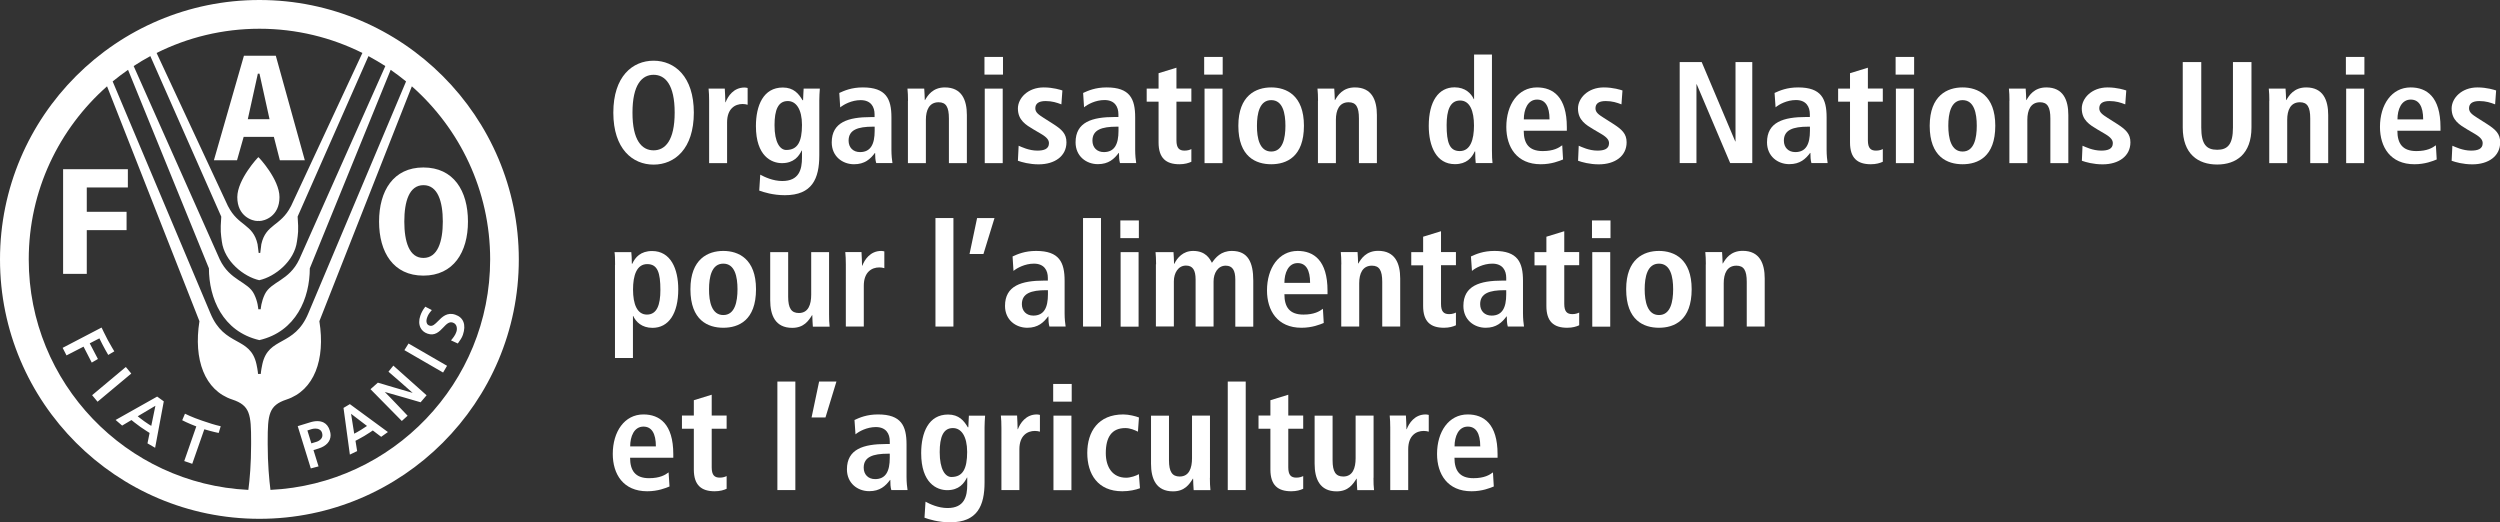 <?xml version="1.0" encoding="utf-8"?>
<!-- Generator: Adobe Illustrator 26.2.1, SVG Export Plug-In . SVG Version: 6.00 Build 0)  -->
<svg version="1.1" id="Layer_1" xmlns="http://www.w3.org/2000/svg" xmlns:xlink="http://www.w3.org/1999/xlink" x="0px" y="0px" viewBox="0 0 271.39 56.69" style="enable-background:new 0 0 271.39 56.69;" xml:space="preserve">
  <rect x="0" y="0" width="271.39" height="56.69" fill="#333333" stroke="none"/>
  <style type="text/css">
	.st0{fill:#FFFFFF;}
</style>
  <g>
    <path class="st0" d="M28.16,56.32C12.63,56.32,0,43.69,0,28.16C0,12.63,12.63,0,28.16,0c15.53,0,28.16,12.63,28.16,28.16
		C56.32,43.69,43.69,56.32,28.16,56.32z M28.05,17.06c0.04,0,2.29,2.41,2.29,4.34c0,2.09-1.63,2.59-2.18,2.59
		c-0.03,0-0.06,0-0.1-0.01h-0.02c-0.04,0-0.07,0.01-0.1,0.01c-0.55,0-2.18-0.5-2.18-2.59C25.77,19.47,28.01,17.06,28.05,17.06z
		 M6.85,29.73h2.57v-4.75h4.32v-1.99H9.42v-2.64h4.46v-1.98H6.85V29.73z M30.38,17.4h2.71L29.94,6.05h-3.46L23.22,17.4h2.51
		l0.72-2.54h3.28L30.38,17.4z M29.26,12.94H26.9L27.99,8h0.18L29.26,12.94z M41.15,24.05c0,3.34,1.55,5.87,4.81,5.87
		c3.27,0,4.84-2.54,4.84-5.87c0-3.34-1.56-5.87-4.84-5.87C42.7,18.18,41.15,20.72,41.15,24.05z M43.89,24.05
		c0-2.18,0.53-3.95,2.08-3.95c1.55,0,2.1,1.77,2.1,3.95c0,2.18-0.56,3.95-2.1,3.95C44.42,28.01,43.89,26.23,43.89,24.05z
		 M26.96,53.18c0.15-1.1,0.3-2.86,0.3-4.93c0-0.57,0-0.19,0-0.35c0-2.91-0.11-3.89-2.05-4.53c-3-0.99-4.22-4.34-3.56-8.5L11.62,9.37
		c-5.21,4.6-8.5,11.31-8.5,18.79C3.11,41.57,13.71,52.55,26.96,53.18z M28.15,36.92c-3.99-0.93-5.47-4.57-5.47-7.79L13.9,7.58
		c-0.57,0.4-1.13,0.82-1.67,1.26c1.93,4.58,10.6,25.14,10.61,25.17c1.53,3.69,4.32,2.47,5,5.52c0.16,0.74,0.17,1.06,0.17,1.06h0.3
		c0,0,0.01-0.32,0.17-1.06c0.67-3.05,3.46-1.83,4.99-5.52c0.01-0.03,8.68-20.6,10.61-25.17c-0.54-0.44-1.09-0.86-1.67-1.26
		l-8.78,21.55c0,3.23-1.48,6.86-5.47,7.79H28.15z M28.15,30.42c-1.69-0.38-3.8-2.06-4.07-4.22c-0.1-0.82-0.18-1.05-0.06-2.68
		L16.32,6.09c-0.62,0.33-1.22,0.7-1.81,1.08c2.3,5.17,9.33,20.96,9.34,20.98c1.11,2.34,3.07,2.39,3.74,3.79
		c0.41,0.83,0.44,1.57,0.45,1.63h0.26c0.01-0.06,0.05-0.8,0.45-1.63c0.68-1.4,2.63-1.44,3.74-3.79c0.01-0.02,7.04-15.81,9.34-20.98
		C41.23,6.79,40.62,6.43,40,6.09l-7.69,17.42c0.12,1.63,0.04,1.86-0.07,2.68c-0.27,2.16-2.38,3.84-4.07,4.22H28.15z M28.25,27.46
		l0.12-0.95c0.49-2.21,2.09-1.93,3.2-4.1c0.01-0.01,0.02-0.03,0.02-0.03c0.03-0.08,5.48-11.76,7.75-16.63
		c-3.36-1.68-7.16-2.63-11.17-2.63c-4.01,0-7.81,0.95-11.17,2.63c2.27,4.88,7.71,16.55,7.75,16.63c0,0,0.01,0.02,0.02,0.03
		c1.11,2.17,2.7,1.89,3.19,4.1l0.12,0.95H28.25z M53.21,28.16c0-7.48-3.3-14.2-8.5-18.79l-10.04,25.5c0.67,4.17-0.57,7.51-3.56,8.5
		c-1.94,0.64-2.05,1.63-2.05,4.53c0,0.16,0-0.22,0,0.35c0,2.07,0.16,3.83,0.3,4.93C42.61,52.55,53.21,41.57,53.21,28.16z
		 M11.03,35.56c0,0,0.37,0.79,0.67,1.35c0.3,0.56,0.71,1.23,0.71,1.23l-0.66,0.39c0,0-0.5-0.84-0.96-1.8
		c-0.13,0.06-0.92,0.48-1.05,0.54c0.08,0.14,0.89,1.7,0.89,1.7l-0.67,0.39c0,0-0.82-1.6-0.89-1.73c-0.14,0.07-1.85,0.95-1.85,0.95
		L6.8,37.76l4.18-2.18L11.03,35.56z M13.67,39.85l0.58,0.7l-3.66,3.06L10,42.9l3.62-3.03L13.67,39.85z M17.06,43.05l0.72,0.52
		l-0.94,5.04l-0.83-0.48c0,0,0.21-1.03,0.23-1.13c-0.04-0.03-0.52-0.32-0.99-0.65c-0.48-0.34-0.94-0.72-0.98-0.75
		c-0.09,0.05-1.01,0.6-1.01,0.6l-0.71-0.61l4.46-2.51L17.06,43.05z M14.95,45.19c0.09,0.07,0.4,0.32,0.72,0.55
		c0.33,0.23,0.65,0.44,0.75,0.49c0.05-0.21,0.38-1.87,0.45-2.18C16.59,44.22,15.14,45.08,14.95,45.19z M20.08,44.91
		c0,0,0.77,0.39,1.87,0.76c0.75,0.26,1.38,0.46,2.01,0.6l-0.22,0.73c0,0-0.59-0.11-1.56-0.4c-0.06,0.16-1.31,3.75-1.31,3.75
		L20,50.05c0,0,1.25-3.6,1.31-3.76c-0.9-0.34-1.53-0.67-1.53-0.67L20.08,44.91z M35.14,45.87c0.31,0.16,0.54,0.46,0.66,0.87
		c0.06,0.18,0.09,0.34,0.09,0.5c0,0.67-0.47,1.19-1.31,1.45c0,0-0.43,0.13-0.55,0.17c0.05,0.15,0.55,1.77,0.55,1.77l-0.84,0.22
		l-1.42-4.59l1.27-0.39C34.22,45.66,34.75,45.67,35.14,45.87z M33.37,46.73c0.04,0.14,0.39,1.26,0.43,1.4
		c0.17-0.05,0.56-0.17,0.56-0.17c0.13-0.04,0.42-0.16,0.57-0.43c0.05-0.09,0.07-0.19,0.07-0.29c0-0.08-0.02-0.16-0.04-0.25
		c-0.05-0.17-0.15-0.29-0.3-0.37c-0.26-0.14-0.6-0.1-0.82-0.04C33.83,46.59,33.48,46.7,33.37,46.73z M37.98,43.87l4.13,3.03
		l-0.73,0.52c0,0-0.83-0.63-0.91-0.69c-0.05,0.03-0.47,0.33-0.93,0.6c-0.43,0.26-0.9,0.49-0.95,0.52c0.02,0.11,0.18,1.12,0.18,1.12
		l-0.79,0.38l-0.69-5.07L37.98,43.87z M38.45,47.08c0.12-0.06,0.44-0.23,0.76-0.43c0.28-0.17,0.51-0.32,0.63-0.41
		c-0.17-0.13-1.46-1.11-1.73-1.32C38.17,45.26,38.42,46.87,38.45,47.08z M42.7,39.69l3.61,3.22l-0.65,0.76c0,0-3.38-0.99-3.89-1.12
		c0.38,0.36,2.48,2.58,2.48,2.58l-0.63,0.57l-3.4-3.45l0.8-0.71c0,0,3.26,0.97,3.78,1.11c-0.38-0.36-2.63-2.3-2.63-2.3L42.7,39.69z
		 M44.35,37.29l4.18,2.42l-0.43,0.73l-4.2-2.43L44.35,37.29z M46.16,33.29l0.72,0.37l-0.07,0.08c-0.23,0.28-0.34,0.43-0.45,0.75
		c-0.05,0.15-0.12,0.42-0.01,0.63c0.05,0.11,0.15,0.19,0.29,0.23c0.32,0.11,0.59-0.17,0.91-0.49c0.44-0.45,0.99-1,1.87-0.7
		c0.9,0.3,1.2,1.1,0.83,2.19c-0.11,0.33-0.32,0.61-0.51,0.88l-0.04,0.06l-0.74-0.34l0.07-0.09c0.09-0.1,0.4-0.47,0.51-0.83
		c0.11-0.31,0.1-0.85-0.38-1.01c-0.4-0.14-0.7,0.17-1.04,0.53c-0.42,0.44-0.91,0.95-1.71,0.67c-0.35-0.12-0.61-0.34-0.76-0.64
		c-0.18-0.36-0.19-0.83-0.02-1.31c0.11-0.33,0.29-0.66,0.5-0.92L46.16,33.29z" />
  </g>
  <g>
    <path class="st0" d="M70.95,6.59c2.28,0,4.37,1.7,4.37,5.64c0,3.94-2.09,5.64-4.37,5.64c-2.28,0-4.37-1.7-4.37-5.64
		C66.58,8.28,68.67,6.59,70.95,6.59z M70.95,16.32c1.27,0,2.29-1.08,2.29-4.1c0-3.02-1.02-4.1-2.29-4.1c-1.27,0-2.29,1.08-2.29,4.1
		C68.65,15.24,69.68,16.32,70.95,16.32z" />
    <path class="st0" d="M76.98,10.95c0-0.5-0.02-0.97-0.06-1.33h1.76c0.02,0.49,0.06,0.99,0.06,1.48h0.03c0.24-0.63,0.85-1.6,2.06-1.6
		c0.13,0,0.22,0.03,0.33,0.05v1.82c-0.17-0.05-0.35-0.08-0.55-0.08c-0.8,0-1.68,0.49-1.68,1.99v4.43h-1.95V10.95z" />
    <path class="st0" d="M82.53,18.96c0.46,0.25,1.37,0.69,2.39,0.69c1.84,0,2.14-1.27,2.14-2.54v-0.77h-0.03
		c-0.31,0.63-0.86,1.37-2.14,1.37c-1.13,0-2.83-0.75-2.83-4.02c0-2.23,0.8-4.19,2.92-4.19c1.18,0,1.73,0.68,2.14,1.38h0.06
		c0-0.42,0.05-0.83,0.06-1.26h1.76c-0.03,0.42-0.06,0.85-0.06,1.27v5.97c0,2.53-0.77,4.33-3.74,4.33c-1.29,0-2.31-0.33-2.78-0.5
		L82.53,18.96z M85.35,16.28c1.23,0,1.71-0.88,1.71-2.72c0-1.7-0.64-2.61-1.57-2.59c-1.02,0.02-1.41,0.96-1.41,2.61
		C84.07,15.48,84.69,16.28,85.35,16.28z" />
    <path class="st0" d="M91.11,10.09c0.55-0.25,1.32-0.6,2.56-0.6c2.51,0,3.1,1.23,3.1,3.25v3.53c0,0.58,0.06,1.12,0.11,1.43h-1.76
		C95.02,17.39,95,17,95,16.61h-0.03c-0.49,0.66-1.1,1.22-2.26,1.22c-1.26,0-2.42-0.86-2.42-2.37c0-2.2,1.79-2.75,4.26-2.75h0.39
		v-0.3c0-0.8-0.39-1.54-1.51-1.54c-0.97,0-1.84,0.47-2.22,0.79L91.11,10.09z M94.94,13.75h-0.17c-1.67,0-2.65,0.35-2.65,1.52
		c0,0.74,0.49,1.24,1.24,1.24c1.16,0,1.59-0.86,1.59-2.31V13.75z" />
    <path class="st0" d="M98.57,10.95c0-0.5-0.02-0.97-0.06-1.33h1.82c0.02,0.41,0.06,0.83,0.06,1.24h0.03
		c0.28-0.49,0.83-1.37,2.15-1.37c1.84,0,2.39,1.37,2.39,3v5.22h-1.95v-4.85c0-1.24-0.31-1.76-1.12-1.76c-1.02,0-1.38,0.86-1.38,1.9
		v4.71h-1.95V10.95z" />
    <path class="st0" d="M106.87,6.18h2.01v1.92h-2.01V6.18z M106.9,9.62h1.95v8.09h-1.95V9.62z" />
    <path class="st0" d="M110.58,15.82c0.31,0.13,1.11,0.53,2.03,0.53c0.71,0,1.26-0.17,1.26-0.8c0-0.31-0.16-0.61-0.86-1.02l-0.8-0.47
		c-0.82-0.49-1.71-1-1.71-2.28c0-1.12,1.08-2.29,2.8-2.29c1.04,0,1.84,0.27,2.03,0.33l-0.11,1.51c-0.49-0.19-1.01-0.36-1.71-0.36
		c-0.79,0-1.12,0.3-1.12,0.79c0,0.44,0.35,0.68,0.91,1.04l0.96,0.61c1.01,0.64,1.51,1.1,1.51,2.04c0,1.49-1.26,2.39-3.02,2.39
		c-1,0-1.84-0.24-2.25-0.39L110.58,15.82z" />
    <path class="st0" d="M117.58,10.09c0.55-0.25,1.32-0.6,2.56-0.6c2.51,0,3.09,1.23,3.09,3.25v3.53c0,0.58,0.06,1.12,0.11,1.43h-1.76
		c-0.09-0.31-0.11-0.71-0.11-1.1h-0.03c-0.49,0.66-1.1,1.22-2.26,1.22c-1.26,0-2.42-0.86-2.42-2.37c0-2.2,1.79-2.75,4.26-2.75h0.39
		v-0.3c0-0.8-0.39-1.54-1.51-1.54c-0.98,0-1.84,0.47-2.22,0.79L117.58,10.09z M121.41,13.75h-0.17c-1.66,0-2.65,0.35-2.65,1.52
		c0,0.74,0.49,1.24,1.24,1.24c1.16,0,1.59-0.86,1.59-2.31V13.75z" />
    <path class="st0" d="M125.76,7.95l1.95-0.6v2.26h1.62v1.43h-1.62v4.19c0,0.86,0.31,1.12,0.88,1.12c0.34,0,0.6-0.09,0.74-0.17v1.38
		c-0.3,0.14-0.72,0.27-1.3,0.27c-1.44,0-2.26-0.66-2.26-2.36v-4.43h-1.29V9.62h1.29V7.95z" />
    <path class="st0" d="M130.72,6.18h2.01v1.92h-2.01V6.18z M130.76,9.62h1.95v8.09h-1.95V9.62z" />
    <path class="st0" d="M138,9.49c1.65,0,3.55,0.86,3.55,4.16c0,3.39-1.9,4.18-3.55,4.18c-1.65,0-3.57-0.79-3.57-4.18
		C134.43,10.35,136.35,9.49,138,9.49z M138,16.45c1.26,0,1.54-1.45,1.54-2.8c0-1.35-0.28-2.78-1.54-2.78
		c-1.26,0-1.55,1.43-1.55,2.78C136.44,15,136.74,16.45,138,16.45z" />
    <path class="st0" d="M143.08,10.95c0-0.5-0.02-0.97-0.06-1.33h1.82c0.02,0.41,0.06,0.83,0.06,1.24h0.03
		c0.28-0.49,0.83-1.37,2.15-1.37c1.84,0,2.39,1.37,2.39,3v5.22h-1.95v-4.85c0-1.24-0.31-1.76-1.12-1.76c-1.02,0-1.38,0.86-1.38,1.9
		v4.71h-1.95V10.95z" />
    <path class="st0" d="M161.96,5.92v10.4c0,0.58,0.02,1.08,0.06,1.38h-1.82c-0.03-0.24-0.06-0.71-0.06-1.26h-0.05
		c-0.31,0.69-0.89,1.38-2.15,1.38c-2.01,0-2.84-1.92-2.84-4.16c0-2.64,1.05-4.18,2.8-4.18c1.16,0,1.81,0.66,2.09,1.29h0.03V5.92
		H161.96z M158.47,16.4c1.15,0,1.54-1.24,1.54-2.77c0-1.57-0.44-2.72-1.51-2.72c-1.08,0-1.46,1.05-1.46,2.67
		C157.04,15.46,157.34,16.4,158.47,16.4z" />
    <path class="st0" d="M169.68,17.31c-0.41,0.17-1.26,0.52-2.42,0.52c-2.61,0-3.74-1.87-3.74-4.05c0-2.42,1.27-4.29,3.33-4.29
		c1.74,0,3.24,1.02,3.24,4.32v0.38h-4.68c0,1.38,0.55,2.21,2.06,2.21c1.19,0,1.76-0.36,2.12-0.63L169.68,17.31z M168.21,12.96
		c0-1.43-0.47-2.15-1.35-2.15c-1.02,0-1.44,1.08-1.44,2.15H168.21z" />
    <path class="st0" d="M171.38,15.82c0.31,0.13,1.11,0.53,2.03,0.53c0.71,0,1.26-0.17,1.26-0.8c0-0.31-0.16-0.61-0.86-1.02l-0.8-0.47
		c-0.82-0.49-1.71-1-1.71-2.28c0-1.12,1.08-2.29,2.8-2.29c1.04,0,1.84,0.27,2.03,0.33l-0.11,1.51c-0.49-0.19-1-0.36-1.71-0.36
		c-0.79,0-1.11,0.3-1.11,0.79c0,0.44,0.34,0.68,0.91,1.04l0.96,0.61c1,0.64,1.51,1.1,1.51,2.04c0,1.49-1.26,2.39-3.02,2.39
		c-1,0-1.84-0.24-2.25-0.39L171.38,15.82z" />
    <path class="st0" d="M182.34,6.74h2.39l3.64,8.61h0.03V6.74h1.82v10.96h-2.4l-3.63-8.55h-0.03v8.55h-1.82V6.74z" />
    <path class="st0" d="M192.64,10.09c0.55-0.25,1.32-0.6,2.56-0.6c2.51,0,3.09,1.23,3.09,3.25v3.53c0,0.58,0.06,1.12,0.11,1.43h-1.76
		c-0.09-0.31-0.11-0.71-0.11-1.1h-0.03c-0.49,0.66-1.1,1.22-2.26,1.22c-1.26,0-2.42-0.86-2.42-2.37c0-2.2,1.79-2.75,4.26-2.75h0.39
		v-0.3c0-0.8-0.39-1.54-1.51-1.54c-0.97,0-1.84,0.47-2.21,0.79L192.64,10.09z M196.47,13.75h-0.17c-1.66,0-2.65,0.35-2.65,1.52
		c0,0.74,0.49,1.24,1.24,1.24c1.16,0,1.59-0.86,1.59-2.31V13.75z" />
    <path class="st0" d="M200.82,7.95l1.95-0.6v2.26h1.62v1.43h-1.62v4.19c0,0.86,0.31,1.12,0.88,1.12c0.35,0,0.6-0.09,0.74-0.17v1.38
		c-0.3,0.14-0.72,0.27-1.3,0.27c-1.45,0-2.26-0.66-2.26-2.36v-4.43h-1.29V9.62h1.29V7.95z" />
    <path class="st0" d="M205.78,6.18h2.01v1.92h-2.01V6.18z M205.81,9.62h1.95v8.09h-1.95V9.62z" />
    <path class="st0" d="M213.05,9.49c1.65,0,3.55,0.86,3.55,4.16c0,3.39-1.9,4.18-3.55,4.18c-1.65,0-3.57-0.79-3.57-4.18
		C209.49,10.35,211.4,9.49,213.05,9.49z M213.05,16.45c1.26,0,1.54-1.45,1.54-2.8c0-1.35-0.28-2.78-1.54-2.78
		c-1.26,0-1.55,1.43-1.55,2.78C211.5,15,211.8,16.45,213.05,16.45z" />
    <path class="st0" d="M218.14,10.95c0-0.5-0.02-0.97-0.06-1.33h1.82c0.02,0.41,0.06,0.83,0.06,1.24h0.03
		c0.28-0.49,0.83-1.37,2.15-1.37c1.84,0,2.39,1.37,2.39,3v5.22h-1.95v-4.85c0-1.24-0.32-1.76-1.12-1.76c-1.02,0-1.38,0.86-1.38,1.9
		v4.71h-1.95V10.95z" />
    <path class="st0" d="M226.07,15.82c0.31,0.13,1.11,0.53,2.03,0.53c0.71,0,1.26-0.17,1.26-0.8c0-0.31-0.16-0.61-0.86-1.02l-0.8-0.47
		c-0.82-0.49-1.71-1-1.71-2.28c0-1.12,1.08-2.29,2.8-2.29c1.04,0,1.84,0.27,2.03,0.33l-0.11,1.51c-0.49-0.19-1-0.36-1.71-0.36
		c-0.79,0-1.11,0.3-1.11,0.79c0,0.44,0.35,0.68,0.91,1.04l0.96,0.61c1,0.64,1.51,1.1,1.51,2.04c0,1.49-1.26,2.39-3.02,2.39
		c-1,0-1.84-0.24-2.25-0.39L226.07,15.82z" />
    <path class="st0" d="M238.96,6.74v7.1c0,1.82,0.55,2.42,1.73,2.42c1.15,0,1.71-0.6,1.71-2.42v-7.1h2.01v7.1
		c0,2.89-1.67,4.02-3.72,4.02c-2.07,0-3.74-1.13-3.74-4.02v-7.1H238.96z" />
    <path class="st0" d="M246.35,10.95c0-0.5-0.02-0.97-0.06-1.33h1.82c0.02,0.41,0.06,0.83,0.06,1.24h0.03
		c0.28-0.49,0.83-1.37,2.15-1.37c1.84,0,2.39,1.37,2.39,3v5.22h-1.95v-4.85c0-1.24-0.31-1.76-1.12-1.76c-1.02,0-1.38,0.86-1.38,1.9
		v4.71h-1.95V10.95z" />
    <path class="st0" d="M254.66,6.18h2.01v1.92h-2.01V6.18z M254.69,9.62h1.95v8.09h-1.95V9.62z" />
    <path class="st0" d="M264.52,17.31c-0.41,0.17-1.26,0.52-2.42,0.52c-2.61,0-3.74-1.87-3.74-4.05c0-2.42,1.27-4.29,3.33-4.29
		c1.74,0,3.24,1.02,3.24,4.32v0.38h-4.68c0,1.38,0.55,2.21,2.06,2.21c1.19,0,1.76-0.36,2.12-0.63L264.52,17.31z M263.05,12.96
		c0-1.43-0.47-2.15-1.35-2.15c-1.02,0-1.44,1.08-1.44,2.15H263.05z" />
    <path class="st0" d="M266.22,15.82c0.31,0.13,1.12,0.53,2.03,0.53c0.71,0,1.26-0.17,1.26-0.8c0-0.31-0.16-0.61-0.86-1.02l-0.8-0.47
		c-0.82-0.49-1.71-1-1.71-2.28c0-1.12,1.08-2.29,2.8-2.29c1.04,0,1.84,0.27,2.03,0.33l-0.11,1.51c-0.49-0.19-1.01-0.36-1.71-0.36
		c-0.79,0-1.12,0.3-1.12,0.79c0,0.44,0.35,0.68,0.91,1.04l0.96,0.61c1.01,0.64,1.51,1.1,1.51,2.04c0,1.49-1.26,2.39-3.02,2.39
		c-1.01,0-1.84-0.24-2.25-0.39L266.22,15.82z" />
    <path class="st0" d="M66.77,28.75c0-0.58-0.01-1.08-0.06-1.38h1.82c0.03,0.24,0.06,0.71,0.06,1.26h0.05
		c0.31-0.69,0.9-1.38,2.15-1.38c2.01,0,2.84,1.92,2.84,4.16c0,2.64-1.05,4.18-2.8,4.18c-1.16,0-1.81-0.66-2.09-1.29h-0.03v4.56
		h-1.95V28.75z M70.23,34.15c1.08,0,1.46-1.05,1.46-2.67c0-1.87-0.3-2.81-1.43-2.81c-1.15,0-1.54,1.24-1.54,2.76
		C68.72,33.01,69.16,34.15,70.23,34.15z" />
    <path class="st0" d="M78.52,27.24c1.65,0,3.55,0.86,3.55,4.16c0,3.39-1.9,4.18-3.55,4.18c-1.65,0-3.57-0.79-3.57-4.18
		C74.95,28.1,76.87,27.24,78.52,27.24z M78.52,34.2c1.26,0,1.54-1.45,1.54-2.8c0-1.35-0.28-2.78-1.54-2.78
		c-1.26,0-1.55,1.43-1.55,2.78C76.96,32.75,77.26,34.2,78.52,34.2z" />
    <path class="st0" d="M90,34.12c0,0.5,0.01,0.97,0.06,1.34h-1.82c-0.02-0.41-0.06-0.83-0.06-1.24l-0.05-0.02l0.02,0.02
		c-0.38,0.6-0.88,1.37-2.15,1.37c-1.84,0-2.39-1.37-2.39-3v-5.22h1.95v4.85c0,1.24,0.35,1.76,1.16,1.76c1.04,0,1.34-0.94,1.34-1.98
		v-4.63H90V34.12z" />
    <path class="st0" d="M91.82,28.7c0-0.5-0.02-0.97-0.06-1.34h1.76c0.02,0.49,0.06,0.99,0.06,1.48h0.03c0.24-0.63,0.85-1.6,2.06-1.6
		c0.13,0,0.22,0.03,0.33,0.05v1.82c-0.17-0.05-0.35-0.08-0.55-0.08c-0.8,0-1.68,0.49-1.68,1.99v4.43h-1.95V28.7z" />
    <path class="st0" d="M101.55,23.67h1.95v11.78h-1.95V23.67z" />
    <path class="st0" d="M107.96,23.67l-1.2,3.9h-1.51l0.82-3.9H107.96z" />
    <path class="st0" d="M109.92,27.84c0.55-0.25,1.32-0.6,2.56-0.6c2.51,0,3.09,1.23,3.09,3.25v3.53c0,0.58,0.06,1.12,0.11,1.43h-1.76
		c-0.09-0.31-0.11-0.71-0.11-1.1h-0.03c-0.49,0.66-1.1,1.23-2.26,1.23c-1.26,0-2.42-0.86-2.42-2.37c0-2.2,1.79-2.75,4.26-2.75h0.39
		v-0.3c0-0.8-0.39-1.54-1.51-1.54c-0.97,0-1.84,0.47-2.22,0.79L109.92,27.84z M113.75,31.5h-0.17c-1.66,0-2.65,0.35-2.65,1.52
		c0,0.74,0.49,1.24,1.24,1.24c1.16,0,1.59-0.86,1.59-2.31V31.5z" />
    <path class="st0" d="M117.57,23.67h1.95v11.78h-1.95V23.67z" />
    <path class="st0" d="M121.62,23.93h2.01v1.92h-2.01V23.93z M121.65,27.37h1.95v8.09h-1.95V27.37z" />
    <path class="st0" d="M125.5,28.69c0-0.58-0.03-1.02-0.06-1.32h1.95c0.02,0.42,0.06,0.85,0.06,1.27h0.03c0.3-0.63,0.93-1.4,2.04-1.4
		c1.37,0,1.81,0.85,2.04,1.29c0.39-0.56,0.97-1.29,2.17-1.29c1.76,0,2.32,1.26,2.32,3.22v5h-1.95v-5.11c0-1.01-0.31-1.51-1.04-1.51
		c-0.86,0-1.32,0.82-1.32,1.71v4.9h-1.95v-5.11c0-1.01-0.31-1.51-1.04-1.51c-0.86,0-1.32,0.82-1.32,1.71v4.9h-1.95V28.69z" />
    <path class="st0" d="M143.7,35.06c-0.41,0.17-1.26,0.52-2.42,0.52c-2.61,0-3.74-1.87-3.74-4.05c0-2.42,1.27-4.29,3.33-4.29
		c1.74,0,3.24,1.02,3.24,4.32v0.38h-4.68c0,1.38,0.55,2.21,2.06,2.21c1.19,0,1.76-0.36,2.12-0.63L143.7,35.06z M142.22,30.71
		c0-1.43-0.47-2.15-1.35-2.15c-1.02,0-1.44,1.08-1.44,2.15H142.22z" />
    <path class="st0" d="M145.61,28.7c0-0.5-0.02-0.97-0.06-1.34h1.82c0.02,0.41,0.06,0.83,0.06,1.24h0.03
		c0.28-0.49,0.83-1.37,2.15-1.37c1.84,0,2.39,1.37,2.39,3v5.22h-1.95V30.6c0-1.24-0.31-1.76-1.12-1.76c-1.02,0-1.38,0.86-1.38,1.9
		v4.71h-1.95V28.7z" />
    <path class="st0" d="M154.48,25.7l1.95-0.6v2.26h1.62v1.43h-1.62v4.19c0,0.86,0.31,1.12,0.88,1.12c0.35,0,0.6-0.1,0.74-0.17v1.38
		c-0.3,0.14-0.72,0.27-1.3,0.27c-1.45,0-2.26-0.66-2.26-2.36V28.8h-1.29v-1.43h1.29V25.7z" />
    <path class="st0" d="M159.68,27.84c0.55-0.25,1.32-0.6,2.56-0.6c2.51,0,3.09,1.23,3.09,3.25v3.53c0,0.58,0.06,1.12,0.11,1.43h-1.76
		c-0.09-0.31-0.11-0.71-0.11-1.1h-0.03c-0.49,0.66-1.1,1.23-2.26,1.23c-1.26,0-2.42-0.86-2.42-2.37c0-2.2,1.79-2.75,4.26-2.75h0.39
		v-0.3c0-0.8-0.39-1.54-1.51-1.54c-0.98,0-1.84,0.47-2.21,0.79L159.68,27.84z M163.51,31.5h-0.17c-1.67,0-2.66,0.35-2.66,1.52
		c0,0.74,0.49,1.24,1.24,1.24c1.16,0,1.59-0.86,1.59-2.31V31.5z" />
    <path class="st0" d="M167.86,25.7l1.95-0.6v2.26h1.62v1.43h-1.62v4.19c0,0.86,0.31,1.12,0.88,1.12c0.35,0,0.6-0.1,0.74-0.17v1.38
		c-0.3,0.14-0.72,0.27-1.3,0.27c-1.45,0-2.26-0.66-2.26-2.36V28.8h-1.29v-1.43h1.29V25.7z" />
    <path class="st0" d="M172.82,23.93h2.01v1.92h-2.01V23.93z M172.85,27.37h1.95v8.09h-1.95V27.37z" />
    <path class="st0" d="M180.09,27.24c1.65,0,3.55,0.86,3.55,4.16c0,3.39-1.9,4.18-3.55,4.18c-1.65,0-3.56-0.79-3.56-4.18
		C176.53,28.1,178.44,27.24,180.09,27.24z M180.09,34.2c1.26,0,1.54-1.45,1.54-2.8c0-1.35-0.28-2.78-1.54-2.78
		c-1.26,0-1.55,1.43-1.55,2.78C178.54,32.75,178.84,34.2,180.09,34.2z" />
    <path class="st0" d="M185.18,28.7c0-0.5-0.02-0.97-0.06-1.34h1.82c0.02,0.41,0.06,0.83,0.06,1.24h0.03
		c0.28-0.49,0.83-1.37,2.15-1.37c1.84,0,2.39,1.37,2.39,3v5.22h-1.95V30.6c0-1.24-0.31-1.76-1.12-1.76c-1.02,0-1.38,0.86-1.38,1.9
		v4.71h-1.95V28.7z" />
    <path class="st0" d="M72.68,52.81c-0.41,0.17-1.26,0.52-2.42,0.52c-2.61,0-3.74-1.87-3.74-4.05c0-2.42,1.27-4.29,3.33-4.29
		c1.74,0,3.24,1.02,3.24,4.32v0.38H68.4c0,1.38,0.55,2.22,2.06,2.22c1.19,0,1.76-0.36,2.12-0.63L72.68,52.81z M71.2,48.46
		c0-1.43-0.47-2.15-1.35-2.15c-1.02,0-1.44,1.08-1.44,2.15H71.2z" />
    <path class="st0" d="M75.31,43.45l1.95-0.6v2.26h1.62v1.43h-1.62v4.19c0,0.86,0.31,1.12,0.88,1.12c0.35,0,0.6-0.1,0.74-0.17v1.38
		c-0.3,0.14-0.72,0.27-1.3,0.27c-1.44,0-2.26-0.66-2.26-2.36v-4.43h-1.29v-1.43h1.29V43.45z" />
    <path class="st0" d="M84.39,41.42h1.95v11.78h-1.95V41.42z" />
    <path class="st0" d="M90.8,41.42l-1.19,3.9h-1.51l0.82-3.9H90.8z" />
    <path class="st0" d="M92.76,45.59c0.55-0.25,1.32-0.6,2.56-0.6c2.51,0,3.09,1.23,3.09,3.25v3.53c0,0.58,0.06,1.12,0.11,1.43h-1.76
		c-0.1-0.31-0.11-0.71-0.11-1.1h-0.03c-0.49,0.66-1.1,1.22-2.26,1.22c-1.26,0-2.42-0.86-2.42-2.37c0-2.2,1.79-2.75,4.26-2.75h0.39
		v-0.3c0-0.8-0.39-1.54-1.51-1.54c-0.97,0-1.84,0.47-2.21,0.79L92.76,45.59z M96.59,49.25h-0.17c-1.66,0-2.66,0.35-2.66,1.52
		c0,0.74,0.49,1.24,1.24,1.24c1.16,0,1.59-0.86,1.59-2.31V49.25z" />
    <path class="st0" d="M100.47,54.46c0.46,0.25,1.37,0.69,2.39,0.69c1.84,0,2.14-1.27,2.14-2.54v-0.77h-0.03
		c-0.31,0.63-0.86,1.37-2.14,1.37c-1.13,0-2.83-0.75-2.83-4.02c0-2.23,0.8-4.19,2.92-4.19c1.18,0,1.73,0.68,2.14,1.38h0.06
		c0-0.42,0.05-0.83,0.06-1.26h1.76c-0.03,0.43-0.06,0.85-0.06,1.27v5.97c0,2.53-0.77,4.34-3.74,4.34c-1.29,0-2.31-0.33-2.78-0.5
		L100.47,54.46z M103.28,51.78c1.23,0,1.71-0.88,1.71-2.72c0-1.7-0.64-2.61-1.57-2.59c-1.02,0.01-1.41,0.96-1.41,2.61
		C102.01,50.98,102.62,51.78,103.28,51.78z" />
    <path class="st0" d="M108.71,46.45c0-0.5-0.02-0.97-0.06-1.34h1.76c0.02,0.49,0.06,0.99,0.06,1.48h0.03
		c0.24-0.63,0.85-1.6,2.06-1.6c0.13,0,0.22,0.03,0.33,0.05v1.82c-0.17-0.05-0.35-0.08-0.55-0.08c-0.8,0-1.68,0.49-1.68,1.99v4.43
		h-1.95V46.45z" />
    <path class="st0" d="M114.33,41.68h2.01v1.92h-2.01V41.68z M114.36,45.12h1.95v8.09h-1.95V45.12z" />
    <path class="st0" d="M123.75,53c-0.45,0.17-1.13,0.33-1.92,0.33c-2.67,0-3.8-1.87-3.8-4.16c0-2.31,1.19-4.18,3.91-4.18
		c0.61,0,1.34,0.19,1.7,0.33l-0.11,1.54c-0.35-0.17-0.83-0.39-1.37-0.39c-1.48,0-2.12,0.99-2.12,2.72c0,1.51,0.72,2.67,2.21,2.67
		c0.47,0,1.12-0.22,1.38-0.39L123.75,53z" />
    <path class="st0" d="M131.34,51.87c0,0.5,0.02,0.97,0.06,1.34h-1.82c-0.02-0.41-0.06-0.83-0.06-1.24l-0.05-0.02l0.02,0.02
		c-0.38,0.6-0.88,1.37-2.15,1.37c-1.84,0-2.39-1.37-2.39-3v-5.22h1.95v4.85c0,1.24,0.35,1.76,1.16,1.76c1.04,0,1.34-0.94,1.34-1.98
		v-4.63h1.95V51.87z" />
    <path class="st0" d="M133.28,41.42h1.95v11.78h-1.95V41.42z" />
    <path class="st0" d="M137.9,43.45l1.95-0.6v2.26h1.62v1.43h-1.62v4.19c0,0.86,0.31,1.12,0.88,1.12c0.35,0,0.6-0.1,0.74-0.17v1.38
		c-0.3,0.14-0.72,0.27-1.3,0.27c-1.45,0-2.26-0.66-2.26-2.36v-4.43h-1.29v-1.43h1.29V43.45z" />
    <path class="st0" d="M149.1,51.87c0,0.5,0.01,0.97,0.06,1.34h-1.82c-0.02-0.41-0.06-0.83-0.06-1.24l-0.05-0.02l0.02,0.02
		c-0.38,0.6-0.88,1.37-2.15,1.37c-1.84,0-2.39-1.37-2.39-3v-5.22h1.95v4.85c0,1.24,0.34,1.76,1.16,1.76c1.04,0,1.34-0.94,1.34-1.98
		v-4.63h1.95V51.87z" />
    <path class="st0" d="M150.92,46.45c0-0.5-0.02-0.97-0.06-1.34h1.76c0.02,0.49,0.06,0.99,0.06,1.48h0.03
		c0.24-0.63,0.85-1.6,2.06-1.6c0.13,0,0.22,0.03,0.33,0.05v1.82c-0.17-0.05-0.35-0.08-0.55-0.08c-0.8,0-1.68,0.49-1.68,1.99v4.43
		h-1.95V46.45z" />
    <path class="st0" d="M162.16,52.81c-0.41,0.17-1.26,0.52-2.42,0.52c-2.61,0-3.74-1.87-3.74-4.05c0-2.42,1.27-4.29,3.33-4.29
		c1.74,0,3.24,1.02,3.24,4.32v0.38h-4.68c0,1.38,0.55,2.22,2.06,2.22c1.19,0,1.76-0.36,2.12-0.63L162.16,52.81z M160.69,48.46
		c0-1.43-0.47-2.15-1.35-2.15c-1.02,0-1.44,1.08-1.44,2.15H160.69z" />
  </g>
</svg>